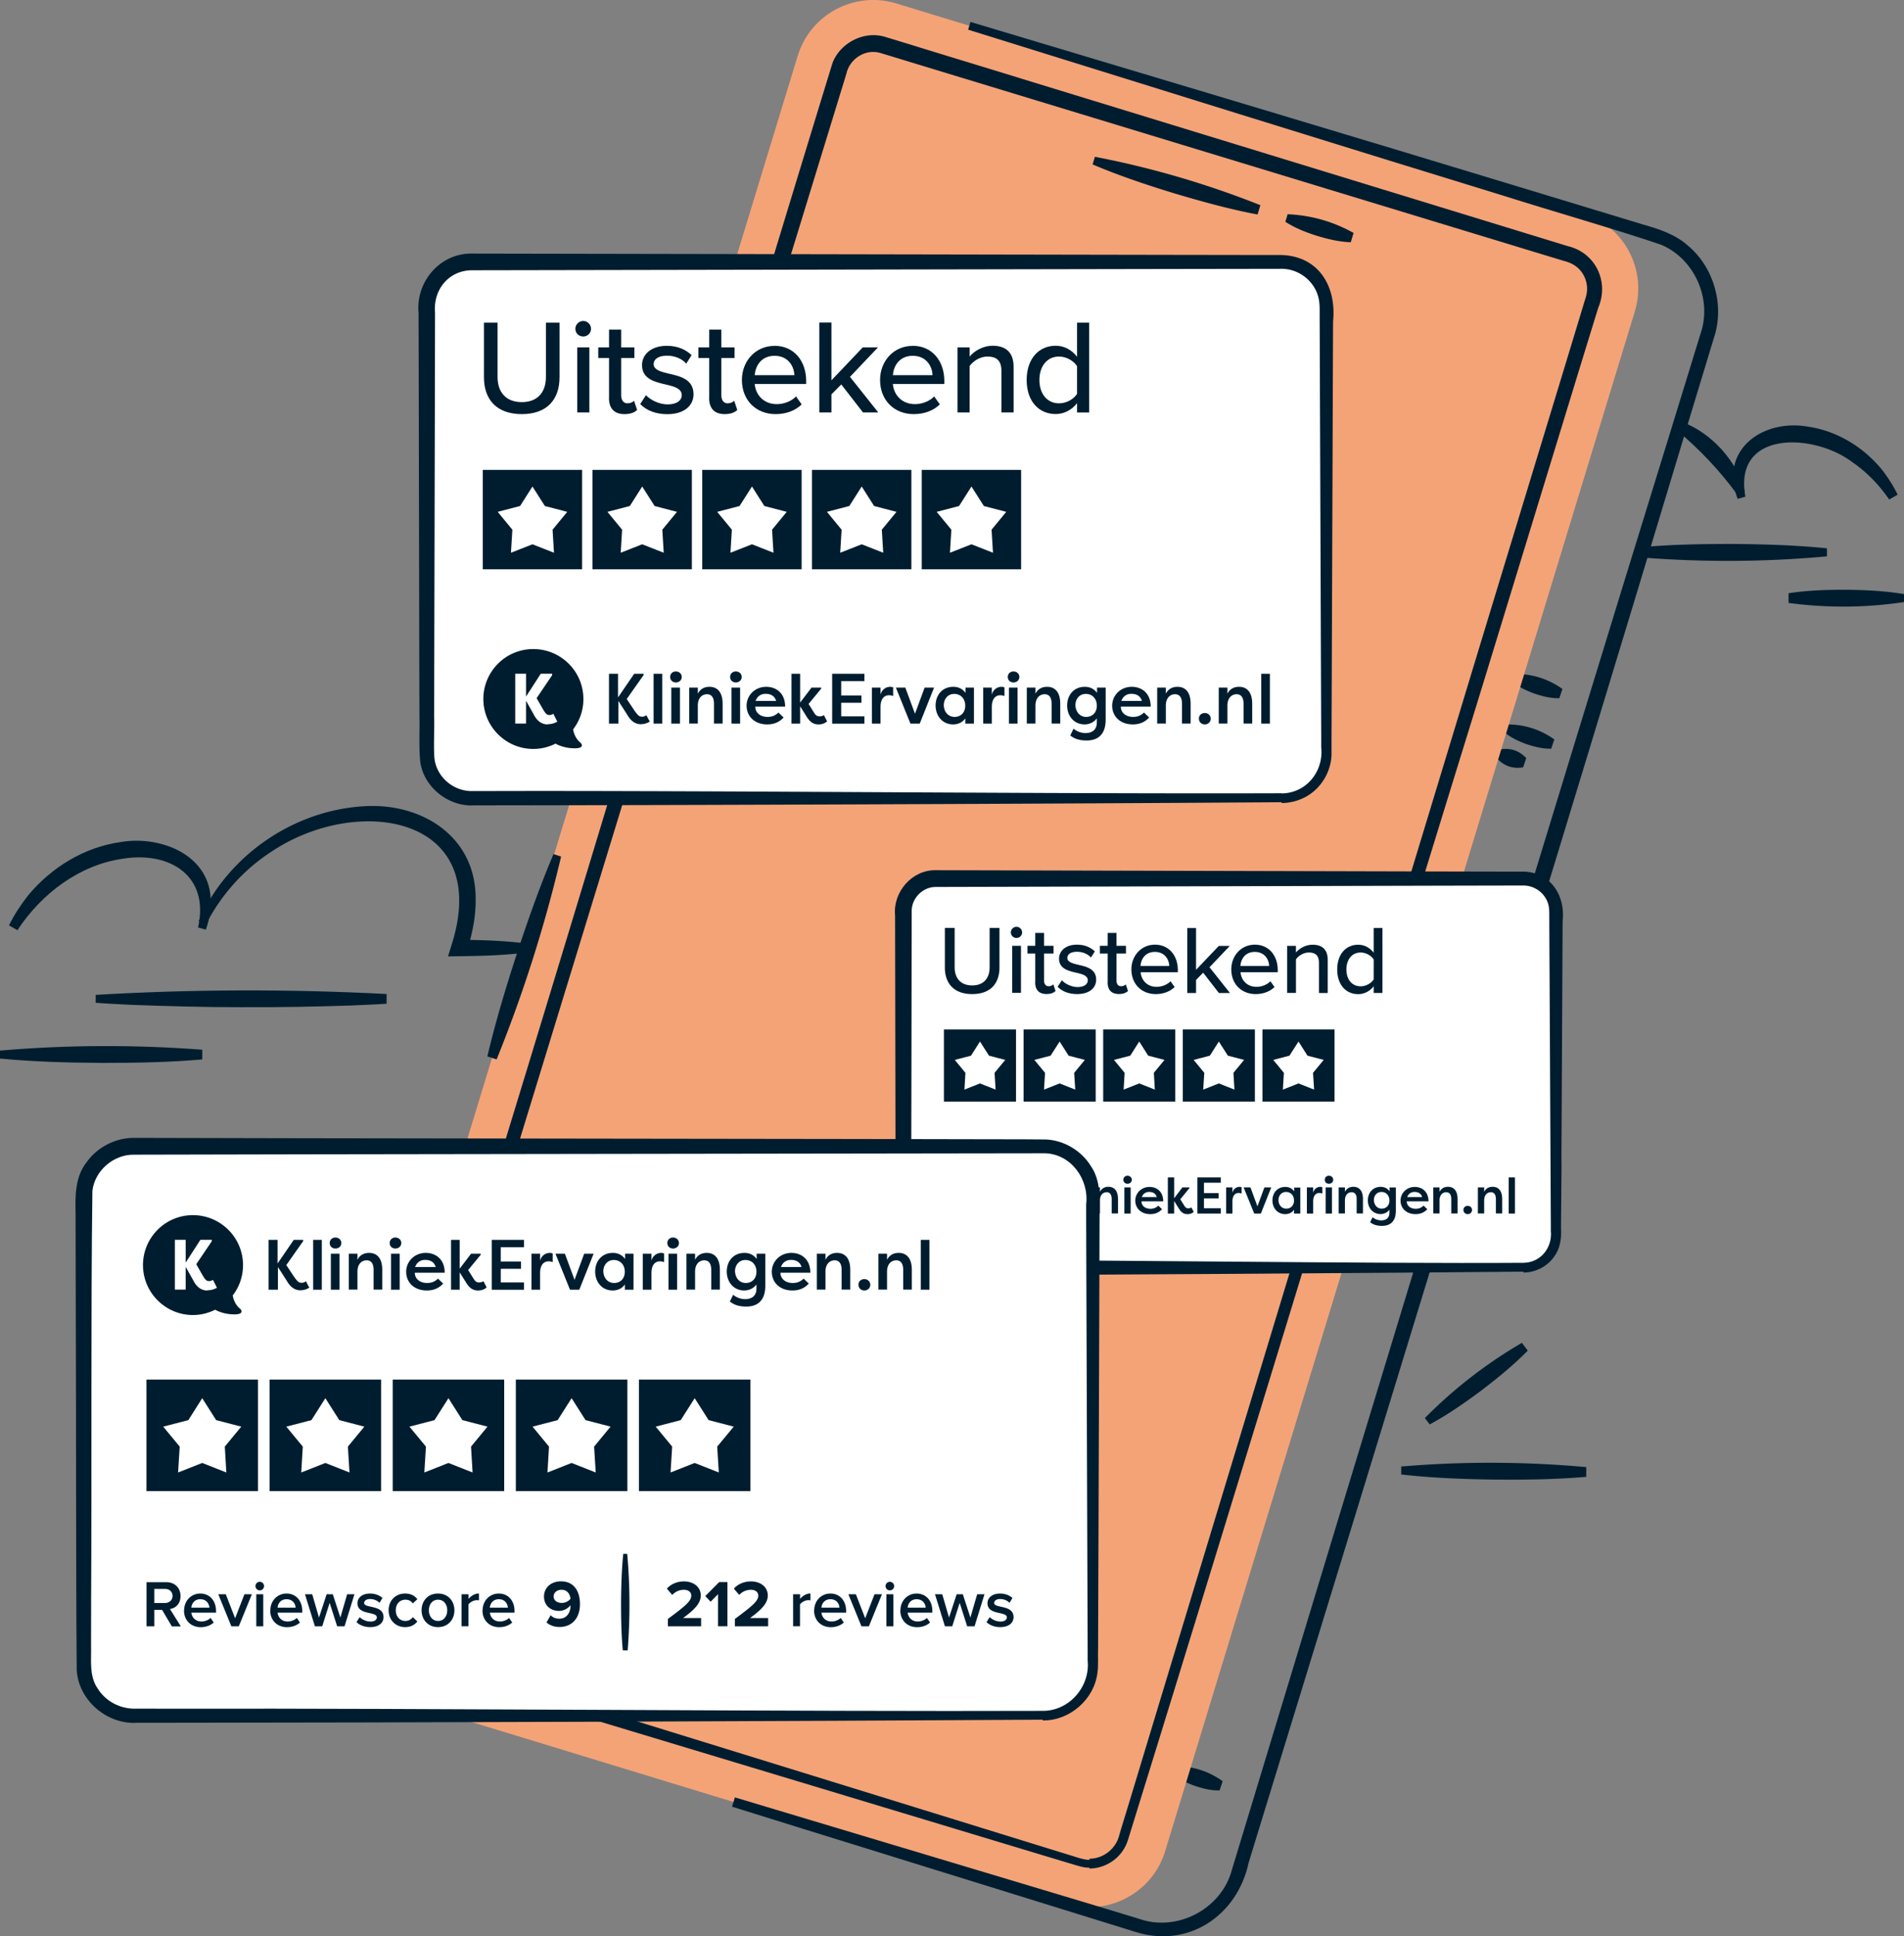 <svg width="424" height="431" viewBox="0 0 424 431" fill="none" xmlns="http://www.w3.org/2000/svg">
    <rect x="0" y="0" width="424" height="431" fill="#808080" stroke="none"/>
    <g clip-path="url(#b3mkn5k75a)">
        <path d="M386.937 110.178c-4.028-5.491-8.296-9.982-13.473-14.369l1.089-1.88c3.387 1.224 6.371 3.432 8.818 6.103 2.417 2.686 4.327 5.879 5.163 9.385l-1.612.761h.015z" fill="#001D2F"/>
        <path d="M386.967 111.044c-4.178-10.729 5.342-17.771 15.458-16.1 6.64.925 12.578 4.58 16.741 9.699 1.313 1.73 2.492 3.536 3.417 5.476l-1.88 1.074c-2.268-3.283-5.029-6.148-8.222-8.326-8.519-6.461-26.558-7.222-23.798 7.699l-1.716.478zM424 134.022c-8.549 1.284-17.144 1.328-25.708.194v-2.163c4.282-.657 8.564-.776 12.862-.776 4.282.06 8.564.239 12.861.97v1.775H424zM406.841 123.846c-14.01 1.284-28.036 1.328-42.046.194v-2.178c7.013-.657 14.01-.776 21.023-.776 7.013.06 14.011.254 21.023.97V123.846zM335.52 161.269c3.894-.045 7.46 1.089 10.609 3.327l-.687 2.059c-1.969.045-3.76-.432-5.52-1.014-1.746-.642-3.432-1.403-4.969-2.686l.567-1.686zM337.326 150.033c3.894-.045 7.46 1.089 10.608 3.327l-.686 2.06c-1.97.044-3.76-.433-5.521-1.015-1.745-.642-3.431-1.403-4.968-2.686l.567-1.686zM261.664 393.16c3.894-.045 7.46 1.089 10.608 3.327l-.686 2.06c-1.97.044-3.76-.433-5.521-1.015-1.745-.642-3.431-1.403-4.968-2.686l.567-1.686zM333.73 166.894c2.372-.537 4.476.09 6.147 1.851l-.686 2.059c-2.388.417-4.432-.358-6.013-2.209l.567-1.686-.015-.015zM312.035 326.447a236.134 236.134 0 0 1 41.211.134l-.015 2.164c-6.878.597-13.742.671-20.605.612-6.864-.105-13.727-.358-20.591-1.134v-1.776zM317.303 315.659a103.957 103.957 0 0 1 21.605-16.742l1.313 1.731c-3.223 3.283-6.774 6.147-10.385 8.908-3.655 2.716-7.386 5.327-11.459 7.52l-1.074-1.417zM44.24 205.077c6.191-14.324 20.739-24.515 36.376-25.575 12.891-1.014 25.246 6.417 25.305 20.368.09 4.059-.746 7.983-1.91 11.713l-1.745-2.387c4.759.045 9.534.179 14.279.746v2.163c-5.551.687-11.191.702-16.771.791l.746-2.432c9.31-28.932-20.86-33.811-40.151-20.83-6.133 3.984-11.176 9.609-14.518 16.19l-1.612-.761v.014z" fill="#001D2F"/>
        <path d="M44.105 206.465c2.596-11.4-6.147-16.995-16.711-15.324-9.713 1.388-18.144 7.759-23.515 15.921l-1.88-1.074c1.164-2.373 2.641-4.596 4.282-6.7 5.193-6.222 12.459-10.713 20.606-11.847 8.102-1.418 18.665 2.223 19.919 11.399.403 2.821-.075 5.596-.97 8.103l-1.716-.478h-.015zM0 233.861c15.01-1.284 30.035-1.328 45.046-.194v2.163c-7.505.657-15.01.776-22.53.776-7.506-.06-15.01-.254-22.53-.97v-1.775H0zM21.322 221.461c21.485-1.268 43.284-1.313 64.77-.194v2.163c-2.7.194-5.401.269-8.102.403-7.863.254-16.472.418-24.29.373-7.804 0-16.443-.223-24.292-.522-2.7-.149-5.4-.254-8.101-.462v-1.776l.015.015z" fill="#001D2F"/>
        <path d="M352.361 47.388 199.59.766c-9.292-2.835-19.124 2.4-21.96 11.692L73.052 355.175c-2.836 9.292 2.398 19.125 11.69 21.96l152.771 46.621c9.293 2.836 19.125-2.398 21.96-11.691L364.052 69.348c2.836-9.292-2.399-19.125-11.691-21.96z" fill="#F4A377"/>
        <path d="M242.624 415.721c-1.298.134-3.148-.597-4.386-.926l-4.059-1.223c-33.139-9.997-88.166-26.59-121.797-36.736l-16.234-4.924-8.117-2.462c-1.507-.463-3.103-1.045-4.267-2.149-3.223-2.701-3.924-7.416-2.343-11.161l.612-2.029 2.462-8.117c3.089-9.834 21.143-69.847 24.664-81.157 21.724-70.786 54.759-180.86 76.185-250.677 1.656-4.58 6.998-7.37 11.698-5.968l2.074.626 4.058 1.239c4.998 1.567 19.113 5.834 24.321 7.46 33.153 10.162 88.449 27.097 121.633 37.274 6.177 1.447 9.251 7.908 6.789 13.697l-.627 2.03c-4.969 16.085-22.068 72.114-27.335 89.199-20.888 67.459-54.102 176.757-74.722 243.231l-1.254 4.059-.626 2.029c-.179.627-.478 1.492-.866 2.178-1.521 2.85-4.655 4.73-7.908 4.715v-.194l.045-.014zm0-1.97c3.134-.015 5.939-2.268 6.655-5.357.328-1.164 1.477-4.849 1.85-6.088a303543.693 303543.693 0 0 1 73.842-243.499c5.208-17.234 22.143-72.756 27.141-89.26l.612-2.028c.194-.642.462-1.433.552-1.91.507-2.179-.299-4.596-1.985-6.043-.91-.791-1.969-1.224-3.148-1.523l-8.117-2.462-16.233-4.938c-33.811-10.281-88.405-26.889-121.723-37.02l-4.059-1.239-1.984-.596a5.806 5.806 0 0 0-1.596-.224c-2.776 0-5.327 2.074-5.939 4.805-.343 1.163-1.492 4.849-1.865 6.087-28.409 92.557-65.979 215.284-94.478 308.154l-4.968 16.219-2.492 8.102-.626 2.03c-.195.641-.463 1.417-.567 1.939-.538 2.268.298 4.805 2.059 6.327.94.821 2.044 1.283 3.252 1.597l8.102 2.491 16.219 4.984c33.765 10.43 88.285 27.276 121.558 37.557l4.059 1.253c.955.299 2.79.94 3.864.881v-.194l.015-.045z" fill="#001D2F"/>
        <path d="M243.818 34.9a204.163 204.163 0 0 1 36.854 10.774l-.627 2.074c-6.326-1.194-12.488-2.91-18.621-4.73-6.117-1.88-12.19-3.894-18.113-6.416l.507-1.701zM286.745 47.688c5.222.224 10.131 1.627 14.682 4.163l-.627 2.074c-2.626-.09-5.103-.701-7.535-1.432-2.417-.776-4.805-1.686-7.028-3.119l.508-1.7v.014z" fill="#001D2F"/>
        <path d="M285.403 58.312H105.012c-5.505 0-9.967 4.463-9.967 9.967v99.435c0 5.505 4.462 9.968 9.967 9.968h180.391c5.504 0 9.967-4.463 9.967-9.968V68.279c0-5.504-4.463-9.967-9.967-9.967z" fill="#fff"/>
        <path d="M285.402 178.577c-50.268.343-129.78.657-179.869.702-5.654.313-11.175-4.029-11.951-9.729-.328-3.178-.104-6.879-.179-9.967-.075-26.799-.12-63.102-.194-89.946-.642-6.893 4.76-13.265 11.802-13.19l155.563.283 19.441.03h4.865c8.564 0 12.787 6.745 11.981 14.787-.075 19.816-.194 52.806-.269 72.92l-.074 19.443c0 .686-.015 2.939 0 3.64.059 4.074-2.298 8.043-5.924 9.923a11.413 11.413 0 0 1-5.192 1.283v-.194.015zm0-1.969c5.461-.015 9.4-4.895 8.818-10.251v-2.432l-.075-19.443-.268-72.92c-.03-1.581.074-3.357-.135-4.61-.626-4.223-4.565-7.357-8.862-7.103h-4.865l-19.441.03-155.563.283c-5.147.075-8.594 4.402-8.132 9.46-.044 26.859-.149 63.132-.194 89.946.09 2.491-.178 7.162.09 9.46.597 4.178 4.491 7.296 8.744 7.057h4.864c47.716-.119 127.556.672 175.004.493l.015.03z" fill="#001D2F"/>
        <path d="M107.771 71.816h3.029v12.086c0 3.417 1.895 5.61 5.402 5.61 3.506 0 5.371-2.193 5.371-5.61V71.816h3.029v12.146c0 4.983-2.79 8.221-8.4 8.221-5.611 0-8.431-3.267-8.431-8.191V71.816zM128.124 73.189c0-.955.806-1.746 1.746-1.746s1.745.776 1.745 1.746-.775 1.716-1.745 1.716c-.97 0-1.746-.746-1.746-1.716zm.418 18.621V77.322h2.7V91.81h-2.7zM135.629 88.602v-8.908h-2.402v-2.372h2.402v-3.954h2.7v3.954h2.94v2.372h-2.94v8.311c0 1.015.478 1.776 1.403 1.776.627 0 1.194-.269 1.462-.567l.687 2.044c-.567.537-1.403.925-2.82.925-2.283 0-3.447-1.283-3.447-3.566l.015-.015zM143.835 87.946c.984 1.074 2.909 2.074 4.864 2.074 1.954 0 3.118-.836 3.118-2.074 0-1.433-1.656-1.925-3.506-2.343-2.462-.567-5.342-1.224-5.342-4.342 0-2.313 1.985-4.282 5.521-4.282 2.492 0 4.282.895 5.521 2.074l-1.194 1.895c-.836-1.015-2.462-1.776-4.282-1.776-1.821 0-2.97.716-2.97 1.895 0 1.253 1.567 1.686 3.358 2.104 2.521.567 5.52 1.253 5.52 4.596 0 2.491-2.044 4.431-5.849 4.431-2.432 0-4.55-.746-6.028-2.253l1.284-1.984-.015-.015zM157.935 88.602v-8.908h-2.402v-2.372h2.402v-3.954h2.701v3.954h2.939v2.372h-2.939v8.311c0 1.015.478 1.776 1.403 1.776.626 0 1.193-.269 1.462-.567l.686 2.044c-.567.537-1.402.925-2.82.925-2.283 0-3.446-1.283-3.446-3.566l.014-.015zM172.482 76.978c4.342 0 7.043 3.388 7.043 7.834v.657h-11.459c.209 2.462 2.014 4.491 4.923 4.491 1.537 0 3.208-.597 4.283-1.716l1.253 1.776c-1.432 1.402-3.476 2.163-5.819 2.163-4.312 0-7.49-3.059-7.49-7.61 0-4.192 3.029-7.58 7.251-7.58l.015-.014zm-4.431 6.536h8.848c-.06-1.925-1.343-4.312-4.402-4.312s-4.282 2.342-4.431 4.312h-.015zM192.177 91.81l-4.834-6.237-2.193 2.223v4.014h-2.701V71.8h2.701v12.863l6.983-7.341h3.387l-6.237 6.565 6.296 7.923h-3.416.014zM203.249 76.978c4.342 0 7.042 3.388 7.042 7.834v.657h-11.459c.209 2.462 2.015 4.491 4.924 4.491 1.522 0 3.208-.597 4.282-1.716l1.254 1.776c-1.433 1.402-3.477 2.163-5.819 2.163-4.312 0-7.491-3.059-7.491-7.61 0-4.192 3.029-7.58 7.252-7.58l.015-.014zm-4.432 6.536h8.848c-.059-1.925-1.343-4.312-4.401-4.312-3.059 0-4.283 2.342-4.432 4.312h-.015zM223.004 91.81v-9.266c0-2.402-1.223-3.178-3.088-3.178-1.686 0-3.208 1.015-3.984 2.104v10.34h-2.701V77.323h2.701v2.044c.955-1.164 2.88-2.402 5.133-2.402 3.059 0 4.655 1.626 4.655 4.685v10.162h-2.716zM239.849 91.81v-2.074c-1.074 1.433-2.82 2.432-4.745 2.432-3.774 0-6.475-2.85-6.475-7.58s2.701-7.624 6.475-7.624c1.866 0 3.567.895 4.745 2.462v-7.61h2.701v20.01h-2.701v-.016zm0-10.31c-.746-1.164-2.372-2.134-4.013-2.134-2.701 0-4.372 2.194-4.372 5.222 0 3.03 1.686 5.193 4.372 5.193 1.656 0 3.267-.925 4.013-2.104V81.5zM129.63 104.598h-22.127v22.128h22.127v-22.128z" fill="#001D2F"/>
        <path d="m123.051 117.908 3.268-3.969-4.984-1.299-2.76-4.342-2.76 4.342-4.984 1.299 3.268 3.969-.314 5.133 4.79-1.881 4.789 1.881-.313-5.133z" fill="#fff"/>
        <path d="M154.071 104.598h-22.128v22.128h22.128v-22.128z" fill="#001D2F"/>
        <path d="m147.491 117.908 3.267-3.969-4.983-1.299-2.761-4.342-2.76 4.342-4.983 1.299 3.267 3.969-.313 5.133 4.789-1.881 4.79 1.881-.313-5.133z" fill="#fff"/>
        <path d="M178.51 104.598h-22.127v22.128h22.127v-22.128z" fill="#001D2F"/>
        <path d="m171.931 117.908 3.268-3.969-4.984-1.299-2.76-4.342-2.761 4.342-4.983 1.299 3.268 3.969-.314 5.133 4.79-1.881 4.789 1.881-.313-5.133z" fill="#fff"/>
        <path d="M202.951 104.598h-22.128v22.128h22.128v-22.128z" fill="#001D2F"/>
        <path d="m196.37 117.908 3.268-3.969-4.983-1.299-2.761-4.342-2.76 4.342-4.984 1.299 3.268 3.969-.313 5.133 4.789-1.881 4.79 1.881-.314-5.133z" fill="#fff"/>
        <path d="M227.391 104.598h-22.127v22.128h22.127v-22.128z" fill="#001D2F"/>
        <path d="m220.811 117.908 3.267-3.969-4.983-1.299-2.76-4.342-2.761 4.342-4.983 1.299 3.267 3.969-.313 5.133 4.79-1.881 4.789 1.881-.313-5.133z" fill="#fff"/>
        <path d="M137.629 161.075h-2.015v-11.087h2.015v5.253l3.595-5.253h2.104v.269l-3.76 5.342 1.746 2.626c.746 1.014 1.015 1.313 1.671 1.313.224 0 .567-.045.97-.343.224.477.477.97.746 1.402-.567.433-1.403.612-2.014.612-1.492 0-2.447-1.089-3.059-2.193l-1.925-2.985v5.044h-.074zM145.551 161.075v-11.087h1.925v11.087h-1.925zM150.505 149.466c.746 0 1.313.523 1.313 1.224s-.567 1.223-1.313 1.223-1.269-.522-1.269-1.223c0-.701.523-1.224 1.269-1.224zm-1.015 11.609v-8.013h1.925v8.013h-1.925zM153.474 153.062h1.924v1.358c.523-1.045 1.448-1.537 2.582-1.537 1.969 0 2.939 1.447 2.939 3.76v4.417h-1.925v-4.417c0-1.403-.567-2.104-1.537-2.104-1.134 0-2.059.836-2.059 2.537v3.984h-1.924v-8.013.015zM163.858 149.466c.746 0 1.313.523 1.313 1.224s-.567 1.223-1.313 1.223-1.268-.522-1.268-1.223c0-.701.522-1.224 1.268-1.224zm-.97 11.609v-8.013h1.925v8.013h-1.925zM174.497 159.717c-1.089 1.179-2.358 1.537-3.641 1.537-2.894 0-4.595-1.88-4.595-4.163 0-2.283 1.835-4.208 4.371-4.208 2.149 0 4.208 1.358 4.208 4.416h-6.654c0 1.269 1.014 2.283 2.76 2.283 1.014 0 1.746-.343 2.402-.969l1.134 1.089.015.015zm-6.222-3.686h4.551c-.314-1.223-1.403-1.581-2.238-1.581-.836-.045-1.88.313-2.328 1.581h.015zM180.719 153.062h2.149v.224l-2.805 3.417 1.178 1.88c.388.612.657.88 1.269.88.179 0 .611-.044.969-.268l.702 1.358c-.657.656-1.537.701-1.925.701-1.224 0-1.88-.657-2.447-1.448l-1.626-2.581v3.85h-1.925v-11.087h1.925v6.401l2.536-3.327zM185.314 161.075v-11.087h7.177v1.627h-5.162v3.193h4.506v1.626h-4.506v3.029h5.162v1.627h-7.177v-.015zM196.042 154.808c.269-1.358 1.313-1.925 2.193-1.925.269 0 .433.045.657.134v1.925a2.421 2.421 0 0 0-.925-.179c-.701 0-1.88.388-1.88 2.626v3.686h-1.925v-8.013h1.925v1.746h-.045zM204.801 161.075h-2.059l-3.238-8.013h2.104l2.148 5.819 2.149-5.819h2.104l-3.193 8.013h-.015zM216.886 153.062v8.013h-1.925v-1.179c-.567.88-1.581 1.358-2.715 1.358-2.358 0-3.894-1.88-3.894-4.208 0-2.328 1.492-4.163 3.939-4.163 1.089 0 2.059.433 2.715 1.358v-1.179h1.88zm-4.297 6.52c1.313 0 2.357-.925 2.357-2.491 0-1.567-1.014-2.627-2.446-2.627-1.433 0-2.328 1.134-2.328 2.537.045 1.447.97 2.581 2.402 2.581h.015zM220.825 154.808c.269-1.358 1.313-1.925 2.194-1.925.268 0 .432.045.656.134v1.925a2.418 2.418 0 0 0-.925-.179c-.701 0-1.88.388-1.88 2.626v3.686h-1.925v-8.013h1.925v1.746h-.045zM225.689 149.466c.746 0 1.313.523 1.313 1.224s-.567 1.223-1.313 1.223-1.268-.522-1.268-1.223c0-.701.522-1.224 1.268-1.224zm-1.014 11.609v-8.013h1.924v8.013h-1.924zM228.659 153.062h1.925v1.358c.522-1.045 1.447-1.537 2.581-1.537 1.97 0 2.94 1.447 2.94 3.76v4.417h-1.925v-4.417c0-1.403-.567-2.104-1.537-2.104-1.134 0-2.059.836-2.059 2.537v3.984h-1.925v-8.013.015zM239.088 162.209c.612.567 1.671.969 2.626.969 1.358 0 2.536-.611 2.536-2.357v-.925c-.567.835-1.626 1.358-2.715 1.358-2.358 0-3.894-1.88-3.894-4.208 0-2.328 1.492-4.163 3.939-4.163 1.089 0 2.059.433 2.715 1.358v-1.179h1.925v7.132c0 3.283-1.701 4.641-4.252 4.641-1.746 0-2.85-.478-3.641-1.134.269-.478.477-1.015.746-1.492h.015zm2.805-2.627c1.313 0 2.357-.925 2.357-2.491 0-1.567-1.014-2.627-2.447-2.627-1.432 0-2.327 1.134-2.327 2.537.089 1.447.97 2.581 2.402 2.581h.015zM255.904 159.717c-1.089 1.179-2.357 1.537-3.64 1.537-2.895 0-4.596-1.88-4.596-4.163 0-2.283 1.835-4.208 4.372-4.208 2.148 0 4.207 1.358 4.207 4.416h-6.654c0 1.269 1.014 2.283 2.76 2.283 1.015 0 1.746-.343 2.402-.969l1.134 1.089.015.015zm-6.177-3.686h4.551c-.314-1.223-1.403-1.581-2.238-1.581-.836-.045-1.88.313-2.328 1.581h.015zM257.694 153.062h1.925v1.358c.522-1.045 1.447-1.537 2.581-1.537 1.97 0 2.94 1.447 2.94 3.76v4.417h-1.925v-4.417c0-1.403-.567-2.104-1.537-2.104-1.134 0-2.059.836-2.059 2.537v3.984h-1.925v-8.013.015zM268.303 158.717c.746 0 1.313.567 1.313 1.269 0 .701-.567 1.268-1.313 1.268s-1.313-.522-1.313-1.268c-.045-.702.522-1.269 1.313-1.269zM271.406 153.062h1.925v1.358c.522-1.045 1.447-1.537 2.581-1.537 1.97 0 2.94 1.447 2.94 3.76v4.417h-1.925v-4.417c0-1.403-.567-2.104-1.537-2.104-1.134 0-2.059.836-2.059 2.537v3.984h-1.925v-8.013.015zM280.866 161.075v-11.087h1.925v11.087h-1.925zM129.213 165.283c-1.224-1.015-1.537-2.537-1.582-2.94a10.976 10.976 0 0 0 2.283-6.744c0-6.133-4.998-11.117-11.16-11.117-6.163 0-11.116 4.999-11.116 11.117 0 6.117 4.998 11.116 11.116 11.116 1.79 0 3.461-.433 4.953-1.179 1.746.97 3.686 1.015 3.686 1.015 1.969.134 2.103-.388 2.103-.388.269-.433-.268-.88-.268-.88h-.015zm-7.266-4.029c-1.358 0-2.403-.836-3.104-2.238l-1.701-3.029v5.073h-2.402v-11.087h2.402v5.074l3.283-5.074h2.536v.314l-3.461 5.118 1.402 2.447c.657 1.134.925 1.313 1.537 1.313.179 0 .433-.09.791-.269l.88 1.746a4.326 4.326 0 0 1-2.148.567l-.015.045zM124.946 190.693a309.93 309.93 0 0 1-14.354 45.137l-2.059-.671c1.806-7.714 4.103-15.265 6.535-22.785 2.477-7.49 5.088-14.951 8.192-22.248l1.701.553-.015.014z" fill="#001D2F"/>
        <path d="M216.096 4.88c26.768 7.997 94.149 28.17 119.917 36.034l19.979 6.058 9.982 3.03c3.387.94 7.177 2.208 9.907 4.67 5.849 4.879 8.207 13.399 5.775 20.576l-6.058 19.98c-27.186 90.377-69.65 228.563-97.522 319.344-2.536 11.877-13.488 19.248-25.365 15.428-4.118-1.298-83.525-25.858-89.688-27.828l.627-2.074 79.96 23.979 9.982 3.029c8.549 3.058 18.486-2.194 20.754-10.953l.761-2.491c27.603-91.08 69.486-229.026 97.432-319.375l6.132-19.95c2.701-7.684-1.283-16.711-8.773-19.86-8.788-3.028-25.663-7.908-34.705-10.787-25.515-7.804-93.314-28.873-119.604-37.08l.522-1.7-.015-.03z" fill="#001D2F"/>
        <path d="M339.251 195.573H208.397a7.237 7.237 0 0 0-7.237 7.237v72.129a7.237 7.237 0 0 0 7.237 7.237h130.854a7.237 7.237 0 0 0 7.236-7.237V202.81a7.237 7.237 0 0 0-7.236-7.237z" fill="#fff"/>
        <path d="M339.265 283.071c-34.869.313-92.194.701-126.96.806h-3.521c-4.342.238-8.609-3.134-9.206-7.521-.254-2.447-.075-4.983-.134-7.311-.045-19.442-.075-45.778-.12-65.251-.522-5.207 3.76-10.206 9.072-10.086l112.86.283 14.1.03h3.521c6.297-.104 9.803 5.237 9.102 11.146-.075 14.384-.194 38.303-.269 52.911.09.865-.149 15.667-.074 15.876.074 1.97-.299 4.029-1.463 5.67-1.521 2.253-4.207 3.656-6.923 3.641v-.194h.015zm0-1.97c3.835-.044 6.476-3.387 6.088-7.132v-1.761l-.075-14.1-.268-52.911c-.015-1.149.044-2.477-.09-3.283-.447-2.865-3.088-4.968-6.028-4.789h-3.521l-14.1.029-112.86.284c-2.924-.045-5.476 2.552-5.386 5.476v.88c-.015 19.488-.09 45.794-.12 65.251.06 1.716-.119 5.252.06 6.774.254 1.776 1.477 3.387 3.104 4.133 1.372.791 4.625.478 6.236.538 34.586-.06 92.688.835 126.96.611z" fill="#001D2F"/>
        <path d="M210.396 206.555h2.194v8.744c0 2.476 1.373 4.058 3.909 4.058 2.537 0 3.879-1.582 3.879-4.058v-8.744h2.194v8.788c0 3.596-2.015 5.939-6.073 5.939s-6.088-2.358-6.088-5.924v-8.803h-.015zM225.107 207.554a1.26 1.26 0 0 1 1.254-1.253 1.27 1.27 0 0 1 1.253 1.253c0 .687-.567 1.239-1.253 1.239a1.24 1.24 0 0 1-1.254-1.239zm.299 13.459v-10.475h1.954v10.475h-1.954zM230.539 218.701v-6.446h-1.73v-1.716h1.73v-2.865h1.955v2.865h2.119v1.716h-2.119v5.998c0 .731.343 1.283 1.015 1.283.462 0 .865-.194 1.059-.418l.492 1.478c-.417.388-1.014.671-2.044.671-1.641 0-2.492-.94-2.492-2.581l.015.015zM236.477 218.223c.717.776 2.104 1.492 3.507 1.492 1.402 0 2.253-.611 2.253-1.492 0-1.044-1.194-1.387-2.537-1.686-1.775-.418-3.864-.895-3.864-3.148 0-1.671 1.432-3.104 3.984-3.104 1.805 0 3.103.657 3.983 1.492l-.865 1.373c-.612-.731-1.776-1.283-3.103-1.283-1.328 0-2.149.522-2.149 1.373 0 .91 1.134 1.208 2.432 1.522 1.82.417 3.984.91 3.984 3.312 0 1.806-1.477 3.208-4.223 3.208-1.76 0-3.297-.537-4.357-1.626l.926-1.433h.029zM246.668 218.701v-6.446h-1.73v-1.716h1.73v-2.865h1.955v2.865h2.119v1.716h-2.119v5.998c0 .731.343 1.283 1.014 1.283.463 0 .866-.194 1.06-.418l.492 1.478c-.418.388-1.014.671-2.044.671-1.641 0-2.492-.94-2.492-2.581l.015.015zM257.187 210.285c3.149 0 5.103 2.447 5.103 5.655v.478h-8.281c.149 1.775 1.448 3.253 3.551 3.253 1.104 0 2.313-.433 3.104-1.239l.91 1.283c-1.044 1.015-2.522 1.567-4.208 1.567-3.118 0-5.416-2.208-5.416-5.506 0-3.029 2.194-5.491 5.252-5.491h-.015zm-3.208 4.73h6.401c-.044-1.387-.969-3.118-3.193-3.118-2.223 0-3.103 1.686-3.208 3.118zM271.421 221.028l-3.491-4.506-1.582 1.612v2.909h-1.954v-14.459h1.954v9.296l5.058-5.312h2.447l-4.506 4.745 4.551 5.73h-2.477v-.015zM279.433 210.285c3.149 0 5.103 2.447 5.103 5.655v.478h-8.281c.15 1.775 1.448 3.253 3.551 3.253 1.105 0 2.313-.433 3.104-1.239l.91 1.283c-1.044 1.015-2.521 1.567-4.208 1.567-3.118 0-5.416-2.208-5.416-5.506 0-3.029 2.194-5.491 5.252-5.491h-.015zm-3.208 4.73h6.401c-.044-1.387-.969-3.118-3.193-3.118-2.223 0-3.103 1.686-3.208 3.118zM293.713 221.028v-6.699c0-1.731-.895-2.298-2.238-2.298-1.209 0-2.328.731-2.88 1.522v7.475h-1.954v-10.475h1.954v1.478c.701-.851 2.089-1.731 3.715-1.731 2.209 0 3.358 1.164 3.358 3.387v7.356h-1.955v-.015zM305.903 221.029v-1.493c-.776 1.045-2.044 1.761-3.432 1.761-2.73 0-4.685-2.059-4.685-5.491 0-3.432 1.955-5.506 4.685-5.506 1.343 0 2.581.657 3.432 1.776v-5.506h1.955v14.459h-1.955zm0-7.461c-.537-.851-1.716-1.537-2.91-1.537-1.954 0-3.163 1.582-3.163 3.775 0 2.193 1.209 3.745 3.163 3.745 1.194 0 2.358-.671 2.91-1.522v-4.461zM226.257 229.16h-16.055v16.055h16.055V229.16z" fill="#001D2F"/>
        <path d="m221.482 238.814 2.372-2.879-3.61-.94-2.015-3.149-1.999 3.149-3.611.94 2.373 2.879-.224 3.731 3.461-1.373 3.477 1.373-.224-3.731z" fill="#fff"/>
        <path d="M243.997 229.16h-16.055v16.055h16.055V229.16z" fill="#001D2F"/>
        <path d="m239.208 238.814 2.372-2.879-3.611-.94-1.999-3.149-2.014 3.149-3.611.94 2.372 2.879-.224 3.731 3.477-1.373 3.476 1.373-.238-3.731z" fill="#fff"/>
        <path d="M261.723 229.16h-16.055v16.055h16.055V229.16z" fill="#001D2F"/>
        <path d="m256.948 238.814 2.372-2.879-3.625-.94-2-3.149-1.999 3.149-3.626.94 2.373 2.879-.224 3.731 3.476-1.373 3.477 1.373-.224-3.731z" fill="#fff"/>
        <path d="M279.449 229.16h-16.054v16.055h16.054V229.16z" fill="#001D2F"/>
        <path d="m274.674 238.814 2.373-2.879-3.611-.94-2.014-3.149-2 3.149-3.61.94 2.372 2.879-.239 3.731 3.477-1.373 3.476 1.373-.224-3.731z" fill="#fff"/>
        <path d="M297.189 229.16h-16.054v16.055h16.054V229.16z" fill="#001D2F"/>
        <path d="m292.4 238.814 2.372-2.879-3.61-.94-2-3.149-2.014 3.149-3.611.94 2.372 2.879-.223 3.731 3.476-1.373 3.477 1.373-.239-3.731z" fill="#fff"/>
        <path d="M232.061 270.134h-1.462v-8.042h1.462v3.82l2.611-3.82h1.522v.194l-2.731 3.879 1.269 1.91c.537.731.731.955 1.208.955.164 0 .418-.03.702-.253.164.343.343.701.537 1.014-.418.314-1.015.448-1.463.448-1.074 0-1.775-.791-2.223-1.582l-1.402-2.163v3.655h-.03v-.015zM237.806 270.134v-8.042h1.402v8.042h-1.402zM241.401 261.719c.537 0 .955.388.955.895s-.418.895-.955.895c-.537 0-.925-.388-.925-.895s.388-.895.925-.895zm-.731 8.415v-5.819h1.402v5.819h-1.402zM243.55 264.315h1.402v.985c.388-.761 1.045-1.119 1.88-1.119 1.433 0 2.134 1.044 2.134 2.73v3.208h-1.403v-3.208c0-1.014-.417-1.522-1.119-1.522-.82 0-1.492.597-1.492 1.836v2.894h-1.402V264.3v.015zM251.084 261.719c.537 0 .955.388.955.895s-.418.895-.955.895c-.537 0-.925-.388-.925-.895s.388-.895.925-.895zm-.701 8.415v-5.819h1.403v5.819h-1.403zM258.799 269.149c-.791.851-1.716 1.119-2.641 1.119-2.104 0-3.343-1.372-3.343-3.014 0-1.641 1.328-3.044 3.179-3.044 1.551 0 3.043.985 3.043 3.209h-4.834c0 .925.731 1.656 1.999 1.656.732 0 1.269-.254 1.746-.702l.821.791.03-.015zm-4.506-2.671h3.297c-.224-.895-1.015-1.148-1.626-1.148-.597-.03-1.373.223-1.686 1.148h.015zM263.319 264.315h1.552v.164l-2.029 2.477.85 1.373c.284.448.478.641.925.641.134 0 .448-.029.701-.193l.508.984c-.478.478-1.119.508-1.403.508-.895 0-1.372-.478-1.775-1.045l-1.179-1.88v2.79h-1.403v-8.042h1.403v4.64l1.835-2.417h.015zM266.646 270.134v-8.042h5.208v1.179h-3.745v2.312h3.267v1.179h-3.267v2.194h3.745v1.178h-5.208zM274.435 265.598c.194-.985.955-1.403 1.582-1.403.194 0 .313.03.478.09v1.402a1.933 1.933 0 0 0-.672-.134c-.507 0-1.373.284-1.373 1.91v2.671h-1.402v-5.819h1.402v1.268h-.029l.014.015zM280.792 270.134H279.3l-2.358-5.819h1.522l1.552 4.223 1.552-4.223h1.522l-2.313 5.819h.015zM289.565 264.315v5.819h-1.402v-.85c-.418.641-1.149.984-1.97.984-1.716 0-2.835-1.372-2.835-3.043 0-1.672 1.075-3.015 2.865-3.015.791 0 1.492.314 1.97.985v-.85h1.372v-.03zm-3.118 4.73c.955 0 1.716-.672 1.716-1.806s-.731-1.909-1.776-1.909c-1.044 0-1.686.82-1.686 1.835.03 1.044.702 1.88 1.746 1.88zM292.415 265.598c.194-.985.955-1.403 1.582-1.403.194 0 .313.03.477.09v1.402a1.928 1.928 0 0 0-.671-.134c-.508 0-1.373.284-1.373 1.91v2.671h-1.403v-5.819h1.403v1.268h-.03l.015.015zM295.936 261.719c.537 0 .955.388.955.895s-.418.895-.955.895c-.537 0-.925-.388-.925-.895s.388-.895.925-.895zm-.731 8.415v-5.819h1.402v5.819h-1.402zM298.1 264.315h1.402v.985c.388-.761 1.045-1.119 1.88-1.119 1.433 0 2.134 1.044 2.134 2.73v3.208h-1.403v-3.208c0-1.014-.418-1.522-1.119-1.522-.82 0-1.492.597-1.492 1.836v2.894H298.1V264.3v.015zM305.665 270.955c.447.417 1.208.701 1.91.701.984 0 1.835-.448 1.835-1.716v-.671c-.418.596-1.179.984-1.97.984-1.715 0-2.835-1.372-2.835-3.044 0-1.671 1.075-3.014 2.865-3.014.791 0 1.492.314 1.97.985v-.85h1.402v5.177c0 2.388-1.238 3.372-3.088 3.372-1.269 0-2.059-.343-2.641-.82.194-.343.343-.731.537-1.075l.015-.029zm2.029-1.91c.955 0 1.716-.672 1.716-1.806s-.731-1.91-1.776-1.91c-1.044 0-1.686.821-1.686 1.836.06 1.044.702 1.88 1.746 1.88zM317.869 269.149c-.791.851-1.716 1.119-2.641 1.119-2.104 0-3.342-1.372-3.342-3.014 0-1.641 1.328-3.044 3.178-3.044 1.552 0 3.044.985 3.044 3.209h-4.835c0 .925.731 1.656 2 1.656.731 0 1.268-.254 1.745-.702l.821.791.03-.015zm-4.476-2.671h3.297c-.224-.895-1.014-1.148-1.626-1.148-.597-.03-1.373.223-1.686 1.148h.015zM319.168 264.315h1.403v.985c.387-.761 1.044-1.119 1.88-1.119 1.432 0 2.133 1.044 2.133 2.73v3.208h-1.402v-3.208c0-1.014-.418-1.522-1.119-1.522-.821 0-1.492.597-1.492 1.836v2.894h-1.403V264.3v.015zM326.852 268.418c.537 0 .955.418.955.925a.937.937 0 0 1-.955.925c-.537 0-.955-.388-.955-.925-.03-.507.388-.925.955-.925zM329.104 264.315h1.403v.985c.388-.761 1.044-1.119 1.88-1.119 1.432 0 2.134 1.044 2.134 2.73v3.208h-1.403v-3.208c0-1.014-.418-1.522-1.119-1.522-.821 0-1.492.597-1.492 1.836v2.894h-1.403V264.3v.015zM335.968 270.134v-8.042h1.402v8.042h-1.402zM225.958 273.178c-.896-.731-1.119-1.835-1.149-2.134a8.005 8.005 0 0 0 1.656-4.894c0-4.447-3.626-8.072-8.102-8.072a8.068 8.068 0 0 0-8.072 8.072c0 4.447 3.626 8.072 8.072 8.072a8.08 8.08 0 0 0 3.596-.85c1.268.701 2.671.731 2.671.731 1.432.09 1.522-.283 1.522-.283.194-.314-.194-.642-.194-.642zm-5.267-2.925c-.985 0-1.746-.596-2.253-1.626l-1.239-2.193v3.685h-1.745v-8.042h1.745v3.685l2.388-3.685h1.835v.223l-2.507 3.716 1.015 1.775c.477.821.671.955 1.119.955.134 0 .313-.059.567-.194l.641 1.269a3.11 3.11 0 0 1-1.551.417l-.015.015z" fill="#001D2F"/>
        <path d="M232.195 255.168H29.826c-6.172 0-11.176 5.004-11.176 11.176v104.389c0 6.172 5.004 11.176 11.176 11.176h202.369c6.172 0 11.175-5.004 11.175-11.176V266.344c0-6.172-5.003-11.176-11.175-11.176z" fill="#fff"/>
        <path d="M232.18 382.804c-55.236.329-142.597.657-197.624.687H30.557c-6.684.448-13.07-4.969-13.473-11.728-.194-21.875-.12-58.044-.21-80.247l-.044-21.367c-.09-3.85-.12-8.117 2.373-11.325 2.372-3.417 6.46-5.551 10.638-5.536 13.787.09 183.002.254 192.297.314 3.596.014 7.043-.015 10.758.044 4.059.179 7.923 2.492 10.042 5.939 2.238 3.253 1.969 7.446 1.924 11.161-.029 6.67-.074 25.112-.104 32.051-.06 14.145-.164 50.419-.224 64.101-.074 1.597.105 3.82-.149 5.491-.731 5.939-6.222 10.684-12.19 10.58v-.194l-.015.029zm0-1.969c5.894.06 10.638-5.387 10.027-11.236v-2.671l-.075-21.367c-.06-14.13-.164-50.434-.224-64.102l-.03-10.683v-2.671c.672-5.596-3.357-11.206-9.161-11.385-18.74.045-180.286.224-202.891.313-4.52-.059-8.714 3.522-9.25 8.043-.359 26.023-.12 64.46-.284 90.557l-.015 10.684c.09 3.178-.463 6.759 1.447 9.504 1.835 3.014 5.297 4.715 8.818 4.521h1.328c1.537.03 6.371 0 8.013.015 52.446-.119 140.09.672 192.282.478h.015z" fill="#001D2F"/>
        <path d="M57.444 307.094H32.616v24.829h24.828v-24.829z" fill="#001D2F"/>
        <path d="m50.059 322.015 3.67-4.446-5.595-1.448-3.103-4.879-3.09 4.879-5.594 1.448 3.67 4.446-.358 5.76 5.372-2.119 5.37 2.119-.342-5.76z" fill="#fff"/>
        <path d="M84.869 307.094H60.041v24.829h24.828v-24.829z" fill="#001D2F"/>
        <path d="m77.468 322.015 3.67-4.446-5.58-1.448-3.103-4.879-3.104 4.879-5.595 1.448 3.67 4.446-.343 5.76 5.372-2.119 5.371 2.119-.358-5.76z" fill="#fff"/>
        <path d="M112.278 307.094H87.45v24.829h24.828v-24.829z" fill="#001D2F"/>
        <path d="m104.892 322.015 3.67-4.446-5.595-1.448-3.103-4.879-3.104 4.879-5.58 1.448 3.67 4.446-.358 5.76 5.371-2.119 5.372 2.119-.343-5.76z" fill="#fff"/>
        <path d="M139.702 307.094h-24.828v24.829h24.828v-24.829z" fill="#001D2F"/>
        <path d="m132.301 322.015 3.67-4.446-5.58-1.448-3.103-4.879-3.104 4.879-5.595 1.448 3.67 4.446-.343 5.76 5.372-2.119 5.371 2.119-.358-5.76z" fill="#fff"/>
        <path d="M167.111 307.094h-24.828v24.829h24.828v-24.829z" fill="#001D2F"/>
        <path d="m159.711 322.015 3.685-4.446-5.595-1.448-3.104-4.879-3.103 4.879-5.58 1.448 3.67 4.446-.358 5.76 5.371-2.119 5.372 2.119-.358-5.76z" fill="#fff"/>
        <path d="M61.816 287.085h-2.014v-11.087h2.014v5.252l3.596-5.252h2.104v.269l-3.76 5.341 1.745 2.627c.746 1.014 1.015 1.313 1.672 1.313.223 0 .567-.045.97-.344.223.478.477.97.745 1.403-.567.433-1.402.612-2.014.612-1.492 0-2.447-1.089-3.059-2.194l-1.924-2.984v5.044h-.075zM69.74 287.085v-11.087h1.924v11.087h-1.925zM74.693 275.476c.746 0 1.313.522 1.313 1.224 0 .701-.567 1.223-1.313 1.223s-1.268-.522-1.268-1.223c0-.702.522-1.224 1.268-1.224zm-1.014 11.609v-8.013h1.924v8.013H73.68zM77.677 279.072H79.6v1.357c.523-1.044 1.448-1.536 2.582-1.536 1.97 0 2.94 1.447 2.94 3.76v4.416h-1.926v-4.416c0-1.403-.567-2.104-1.536-2.104-1.134 0-2.06.835-2.06 2.536v3.984h-1.924v-8.012.015zM88.047 275.476c.746 0 1.313.522 1.313 1.224 0 .701-.567 1.223-1.313 1.223s-1.269-.522-1.269-1.223c0-.702.522-1.224 1.269-1.224zm-.97 11.609v-8.013H89v8.013h-1.924zM98.685 285.727c-1.089 1.178-2.357 1.536-3.64 1.536-2.895 0-4.596-1.88-4.596-4.163 0-2.283 1.835-4.207 4.372-4.207 2.148 0 4.208 1.357 4.208 4.416h-6.655c0 1.269 1.015 2.283 2.76 2.283 1.015 0 1.746-.343 2.403-.97l1.133 1.09.015.015zm-6.222-3.686h4.551c-.313-1.224-1.402-1.582-2.238-1.582-.835-.044-1.88.314-2.327 1.582h.014zM104.907 279.072h2.148v.224l-2.805 3.417 1.179 1.88c.388.611.656.88 1.268.88.179 0 .612-.045.97-.269l.701 1.358c-.656.657-1.537.702-1.925.702-1.223 0-1.88-.657-2.447-1.448l-1.626-2.581v3.85h-1.925v-11.087h1.925v6.401l2.537-3.327zM109.503 287.085v-11.087h7.177v1.626h-5.163v3.194h4.506v1.626h-4.506v3.029h5.163v1.626h-7.177v-.014zM120.231 280.817c.268-1.357 1.313-1.924 2.193-1.924.268 0 .433.044.656.134v1.925a2.399 2.399 0 0 0-.925-.179c-.701 0-1.88.388-1.88 2.626v3.685h-1.924v-8.012h1.924v1.745h-.044zM128.989 287.084h-2.059l-3.238-8.012h2.104l2.149 5.819 2.148-5.819h2.104l-3.193 8.012h-.015zM141.075 279.072v8.012h-1.925v-1.178c-.567.88-1.582 1.357-2.716 1.357-2.357 0-3.894-1.88-3.894-4.207 0-2.328 1.492-4.163 3.939-4.163 1.089 0 2.059.432 2.716 1.357v-1.178h1.88zm-4.298 6.52c1.314 0 2.358-.925 2.358-2.492 0-1.566-1.015-2.626-2.447-2.626-1.432 0-2.328 1.134-2.328 2.537.045 1.447.97 2.581 2.403 2.581h.014zM145.028 280.817c.269-1.357 1.313-1.924 2.194-1.924.268 0 .432.044.656.134v1.925a2.399 2.399 0 0 0-.925-.179c-.701 0-1.88.388-1.88 2.626v3.685h-1.925v-8.012h1.925v1.745h-.045zM149.878 275.476c.746 0 1.313.522 1.313 1.224 0 .701-.567 1.223-1.313 1.223s-1.269-.522-1.269-1.223c0-.702.523-1.224 1.269-1.224zm-1.015 11.609v-8.013h1.925v8.013h-1.925zM152.862 279.072h1.925v1.357c.522-1.044 1.447-1.536 2.581-1.536 1.97 0 2.94 1.447 2.94 3.76v4.416h-1.925v-4.416c0-1.403-.567-2.104-1.537-2.104-1.134 0-2.059.835-2.059 2.536v3.984h-1.925v-8.012.015zM163.291 288.218c.612.567 1.671.97 2.626.97 1.358 0 2.537-.612 2.537-2.357v-.925c-.567.835-1.627 1.357-2.716 1.357-2.357 0-3.894-1.88-3.894-4.207 0-2.328 1.492-4.163 3.939-4.163 1.089 0 2.059.432 2.715 1.357v-1.178h1.925v7.132c0 3.283-1.701 4.64-4.252 4.64-1.746 0-2.85-.477-3.641-1.134.269-.477.478-1.014.746-1.492h.015zm2.805-2.626c1.313 0 2.358-.925 2.358-2.492 0-1.566-1.015-2.626-2.447-2.626-1.433 0-2.328 1.134-2.328 2.537.09 1.447.97 2.581 2.402 2.581h.015zM180.107 285.727c-1.089 1.178-2.357 1.536-3.64 1.536-2.895 0-4.596-1.88-4.596-4.163 0-2.283 1.835-4.207 4.372-4.207 2.148 0 4.207 1.357 4.207 4.416h-6.654c0 1.269 1.014 2.283 2.76 2.283 1.015 0 1.746-.343 2.402-.97l1.134 1.09.015.015zm-6.177-3.686h4.551c-.313-1.224-1.403-1.582-2.238-1.582-.836-.044-1.88.314-2.328 1.582h.015zM181.897 279.072h1.925v1.357c.522-1.044 1.448-1.536 2.581-1.536 1.97 0 2.94 1.447 2.94 3.76v4.416h-1.925v-4.416c0-1.403-.567-2.104-1.537-2.104-1.134 0-2.059.835-2.059 2.536v3.984h-1.925v-8.012.015zM192.491 284.727c.746 0 1.313.567 1.313 1.268 0 .702-.567 1.269-1.313 1.269s-1.313-.523-1.313-1.269c-.045-.701.522-1.268 1.313-1.268zM195.609 279.072h1.925v1.357c.522-1.044 1.447-1.536 2.581-1.536 1.97 0 2.94 1.447 2.94 3.76v4.416h-1.925v-4.416c0-1.403-.567-2.104-1.537-2.104-1.134 0-2.059.835-2.059 2.536v3.984h-1.925v-8.012.015zM205.055 287.085v-11.087h1.924v11.087h-1.924zM53.416 291.292c-1.223-1.014-1.537-2.536-1.581-2.939a10.98 10.98 0 0 0 2.282-6.744c0-6.133-4.998-11.117-11.16-11.117-6.163 0-11.116 4.999-11.116 11.117 0 6.117 4.998 11.116 11.116 11.116 1.79 0 3.461-.433 4.953-1.179 1.746.97 3.686 1.015 3.686 1.015 1.97.134 2.104-.388 2.104-.388.268-.433-.269-.881-.269-.881h-.015zm-7.266-4.028c-1.358 0-2.402-.836-3.104-2.239l-1.7-3.029v5.074h-2.403v-11.087h2.402v5.073l3.283-5.073h2.536v.314l-3.461 5.118 1.402 2.447c.657 1.134.925 1.313 1.537 1.313.18 0 .433-.09.79-.269l.881 1.746a4.328 4.328 0 0 1-2.148.567l-.015.045zM38.257 362.019l-2.164-3.67h-1.73v3.67h-1.731v-9.833h4.327c1.954 0 3.238 1.253 3.238 3.089 0 1.835-1.15 2.7-2.343 2.894l2.417 3.865h-2l-.014-.015zm.164-6.774c0-.94-.701-1.552-1.686-1.552h-2.372v3.134h2.372c.97 0 1.686-.627 1.686-1.582zM41.002 358.453c0-2.059 1.506-3.73 3.61-3.73s3.492 1.626 3.492 3.864v.388h-5.491c.12 1.06.91 1.97 2.253 1.97.701 0 1.522-.284 2.03-.791l.7 1.015c-.716.671-1.775 1.044-2.894 1.044-2.149 0-3.73-1.492-3.73-3.745l.03-.015zm3.595-2.462c-1.313 0-1.94 1.015-1.984 1.88h4.014c-.045-.836-.627-1.88-2.015-1.88h-.015zM51.52 362.019l-2.909-7.132h1.671l2.074 5.342 2.074-5.342h1.657l-2.91 7.132h-1.671.015zM56.893 353.066c0-.537.432-.955.954-.955.523 0 .955.433.955.955a.961.961 0 0 1-.955.955.961.961 0 0 1-.954-.955zm.179 8.953v-7.132h1.551v7.132h-1.551zM60.205 358.453c0-2.059 1.507-3.73 3.61-3.73 2.104 0 3.492 1.626 3.492 3.864v.388h-5.49c.118 1.06.91 1.97 2.252 1.97.701 0 1.522-.284 2.03-.791l.7 1.015c-.716.671-1.775 1.044-2.894 1.044-2.149 0-3.73-1.492-3.73-3.745l.03-.015zm3.596-2.462c-1.314 0-1.94 1.015-1.985 1.88h4.014c-.045-.836-.627-1.88-2.015-1.88h-.014zM75.08 362.019l-1.67-5.222-1.656 5.222h-1.627l-2.208-7.132h1.611l1.507 5.177 1.701-5.177h1.373l1.686 5.177 1.507-5.177h1.626l-2.208 7.132H75.081zM79.393 361.079l.701-1.104c.507.522 1.492.985 2.402.985.91 0 1.418-.388 1.418-.94 0-1.403-4.312-.403-4.312-3.149 0-1.164 1-2.148 2.805-2.148 1.208 0 2.119.432 2.76.984l-.656 1.09c-.433-.478-1.209-.851-2.104-.851-.806 0-1.313.388-1.313.881 0 1.253 4.312.313 4.312 3.148 0 1.268-1.045 2.223-2.97 2.223-1.223 0-2.312-.403-3.058-1.119h.015zM86.54 358.453c0-2.149 1.522-3.73 3.67-3.73 1.403 0 2.224.597 2.731 1.268l-1.015.925c-.403-.567-.94-.821-1.64-.821-1.284 0-2.15.97-2.15 2.358 0 1.388.866 2.372 2.15 2.372.686 0 1.237-.298 1.64-.85l1.015.955c-.507.656-1.328 1.268-2.73 1.268-2.15 0-3.671-1.596-3.671-3.745zM93.88 358.453c0-2.059 1.389-3.73 3.656-3.73 2.268 0 3.656 1.686 3.656 3.73s-1.388 3.745-3.656 3.745c-2.267 0-3.655-1.716-3.655-3.745zm5.716 0c0-1.253-.717-2.358-2.045-2.358-1.328 0-2.044 1.105-2.044 2.358 0 1.253.731 2.372 2.044 2.372 1.313 0 2.044-1.104 2.044-2.372zM102.788 362.019v-7.132h1.552v1.03c.552-.672 1.403-1.209 2.313-1.209v1.537a2.155 2.155 0 0 0-.478-.045c-.656 0-1.536.448-1.85.955v4.849h-1.552l.015.015zM107.473 358.453c0-2.059 1.507-3.73 3.611-3.73s3.491 1.626 3.491 3.864v.388h-5.49c.119 1.06.91 1.97 2.253 1.97.701 0 1.522-.284 2.029-.791l.701 1.015c-.716.671-1.775 1.044-2.894 1.044-2.149 0-3.731-1.492-3.731-3.745l.03-.015zm3.596-2.462c-1.313 0-1.94 1.015-1.984 1.88h4.013c-.044-.836-.626-1.88-2.014-1.88h-.015zM148.729 362.019v-1.641c4.028-2.984 5.207-3.999 5.207-5.208 0-.85-.776-1.283-1.597-1.283-1.119 0-1.969.448-2.64 1.134l-1.194-1.388c.955-1.104 2.417-1.611 3.79-1.611 2.089 0 3.76 1.179 3.76 3.148 0 1.686-1.388 3.149-3.939 4.999h4.013v1.85h-7.4zM159.89 362.019v-7.147l-1.642 1.671-1.193-1.254 3.103-3.118h1.835v9.833h-2.088l-.015.015zM163.65 362.019v-1.641c4.028-2.984 5.207-3.999 5.207-5.208 0-.85-.776-1.283-1.597-1.283-1.119 0-1.984.448-2.641 1.134l-1.193-1.388c.955-1.104 2.417-1.611 3.79-1.611 2.089 0 3.76 1.179 3.76 3.148 0 1.686-1.388 3.149-3.939 4.999h4.013v1.85h-7.4zM176.616 362.019v-7.132h1.551v1.03c.552-.672 1.403-1.209 2.313-1.209v1.537a2.155 2.155 0 0 0-.478-.045c-.671 0-1.536.448-1.85.955v4.849h-1.551l.015.015zM181.316 358.453c0-2.059 1.507-3.73 3.611-3.73s3.491 1.626 3.491 3.864v.388h-5.491c.12 1.06.911 1.97 2.253 1.97.702 0 1.522-.284 2.03-.791l.701 1.015c-.716.671-1.776 1.044-2.895 1.044-2.148 0-3.73-1.492-3.73-3.745l.03-.015zm3.596-2.462c-1.313 0-1.94 1.015-1.985 1.88h4.014c-.045-.836-.627-1.88-2.014-1.88h-.015zM191.834 362.019l-2.909-7.132h1.671l2.074 5.342 2.074-5.342h1.656l-2.909 7.132h-1.672.015zM197.206 353.066c0-.537.433-.955.955-.955s.955.433.955.955a.961.961 0 0 1-.955.955.961.961 0 0 1-.955-.955zm.179 8.953v-7.132h1.552v7.132h-1.552zM200.518 358.453c0-2.059 1.507-3.73 3.611-3.73s3.491 1.626 3.491 3.864v.388h-5.49c.119 1.06.91 1.97 2.253 1.97.701 0 1.521-.284 2.029-.791l.701 1.015c-.716.671-1.776 1.044-2.895 1.044-2.148 0-3.73-1.492-3.73-3.745l.03-.015zm3.596-2.462c-1.313 0-1.94 1.015-1.984 1.88h4.013c-.045-.836-.626-1.88-2.014-1.88h-.015zM215.38 362.019l-1.671-5.222-1.657 5.222h-1.626l-2.208-7.132h1.611l1.507 5.177 1.701-5.177h1.373l1.686 5.177 1.507-5.177h1.626l-2.208 7.132H215.38zM219.692 361.079l.701-1.104c.507.522 1.492.985 2.402.985.91 0 1.418-.388 1.418-.94 0-1.403-4.312-.403-4.312-3.149 0-1.164.999-2.148 2.805-2.148 1.208 0 2.118.432 2.76.984l-.657 1.09c-.432-.478-1.208-.851-2.103-.851-.806 0-1.313.388-1.313.881 0 1.253 4.312.313 4.312 3.148 0 1.268-1.045 2.223-2.97 2.223-1.223 0-2.312-.403-3.058-1.119h.015zM121.693 361.168l.925-1.611c.537.507 1.089.761 1.954.761 1.627 0 2.462-1.358 2.462-2.775v-.224c-.477.671-1.462 1.268-2.536 1.268-1.776 0-3.357-1.104-3.357-3.208 0-1.925 1.536-3.372 3.775-3.372 2.984 0 4.237 2.298 4.237 5.088 0 2.969-1.671 5.073-4.566 5.073-1.193 0-2.193-.403-2.894-1.014v.014zm5.341-5.282c-.089-.94-.626-1.999-1.999-1.999-1.119 0-1.746.761-1.746 1.447 0 1.03.895 1.477 1.821 1.477.731 0 1.462-.343 1.924-.91v-.015zM139.673 345.904c.641 7.147.656 14.324.104 21.472h-1.089c-.329-3.581-.388-7.148-.388-10.744.03-3.581.134-7.162.492-10.743h.895l-.014.015z" fill="#001D2F"/>
    </g>
    <defs>
        <clipPath id="b3mkn5k75a">
            <path fill="#fff" d="M0 0h424v431H0z"/>
        </clipPath>
    </defs>
</svg>
